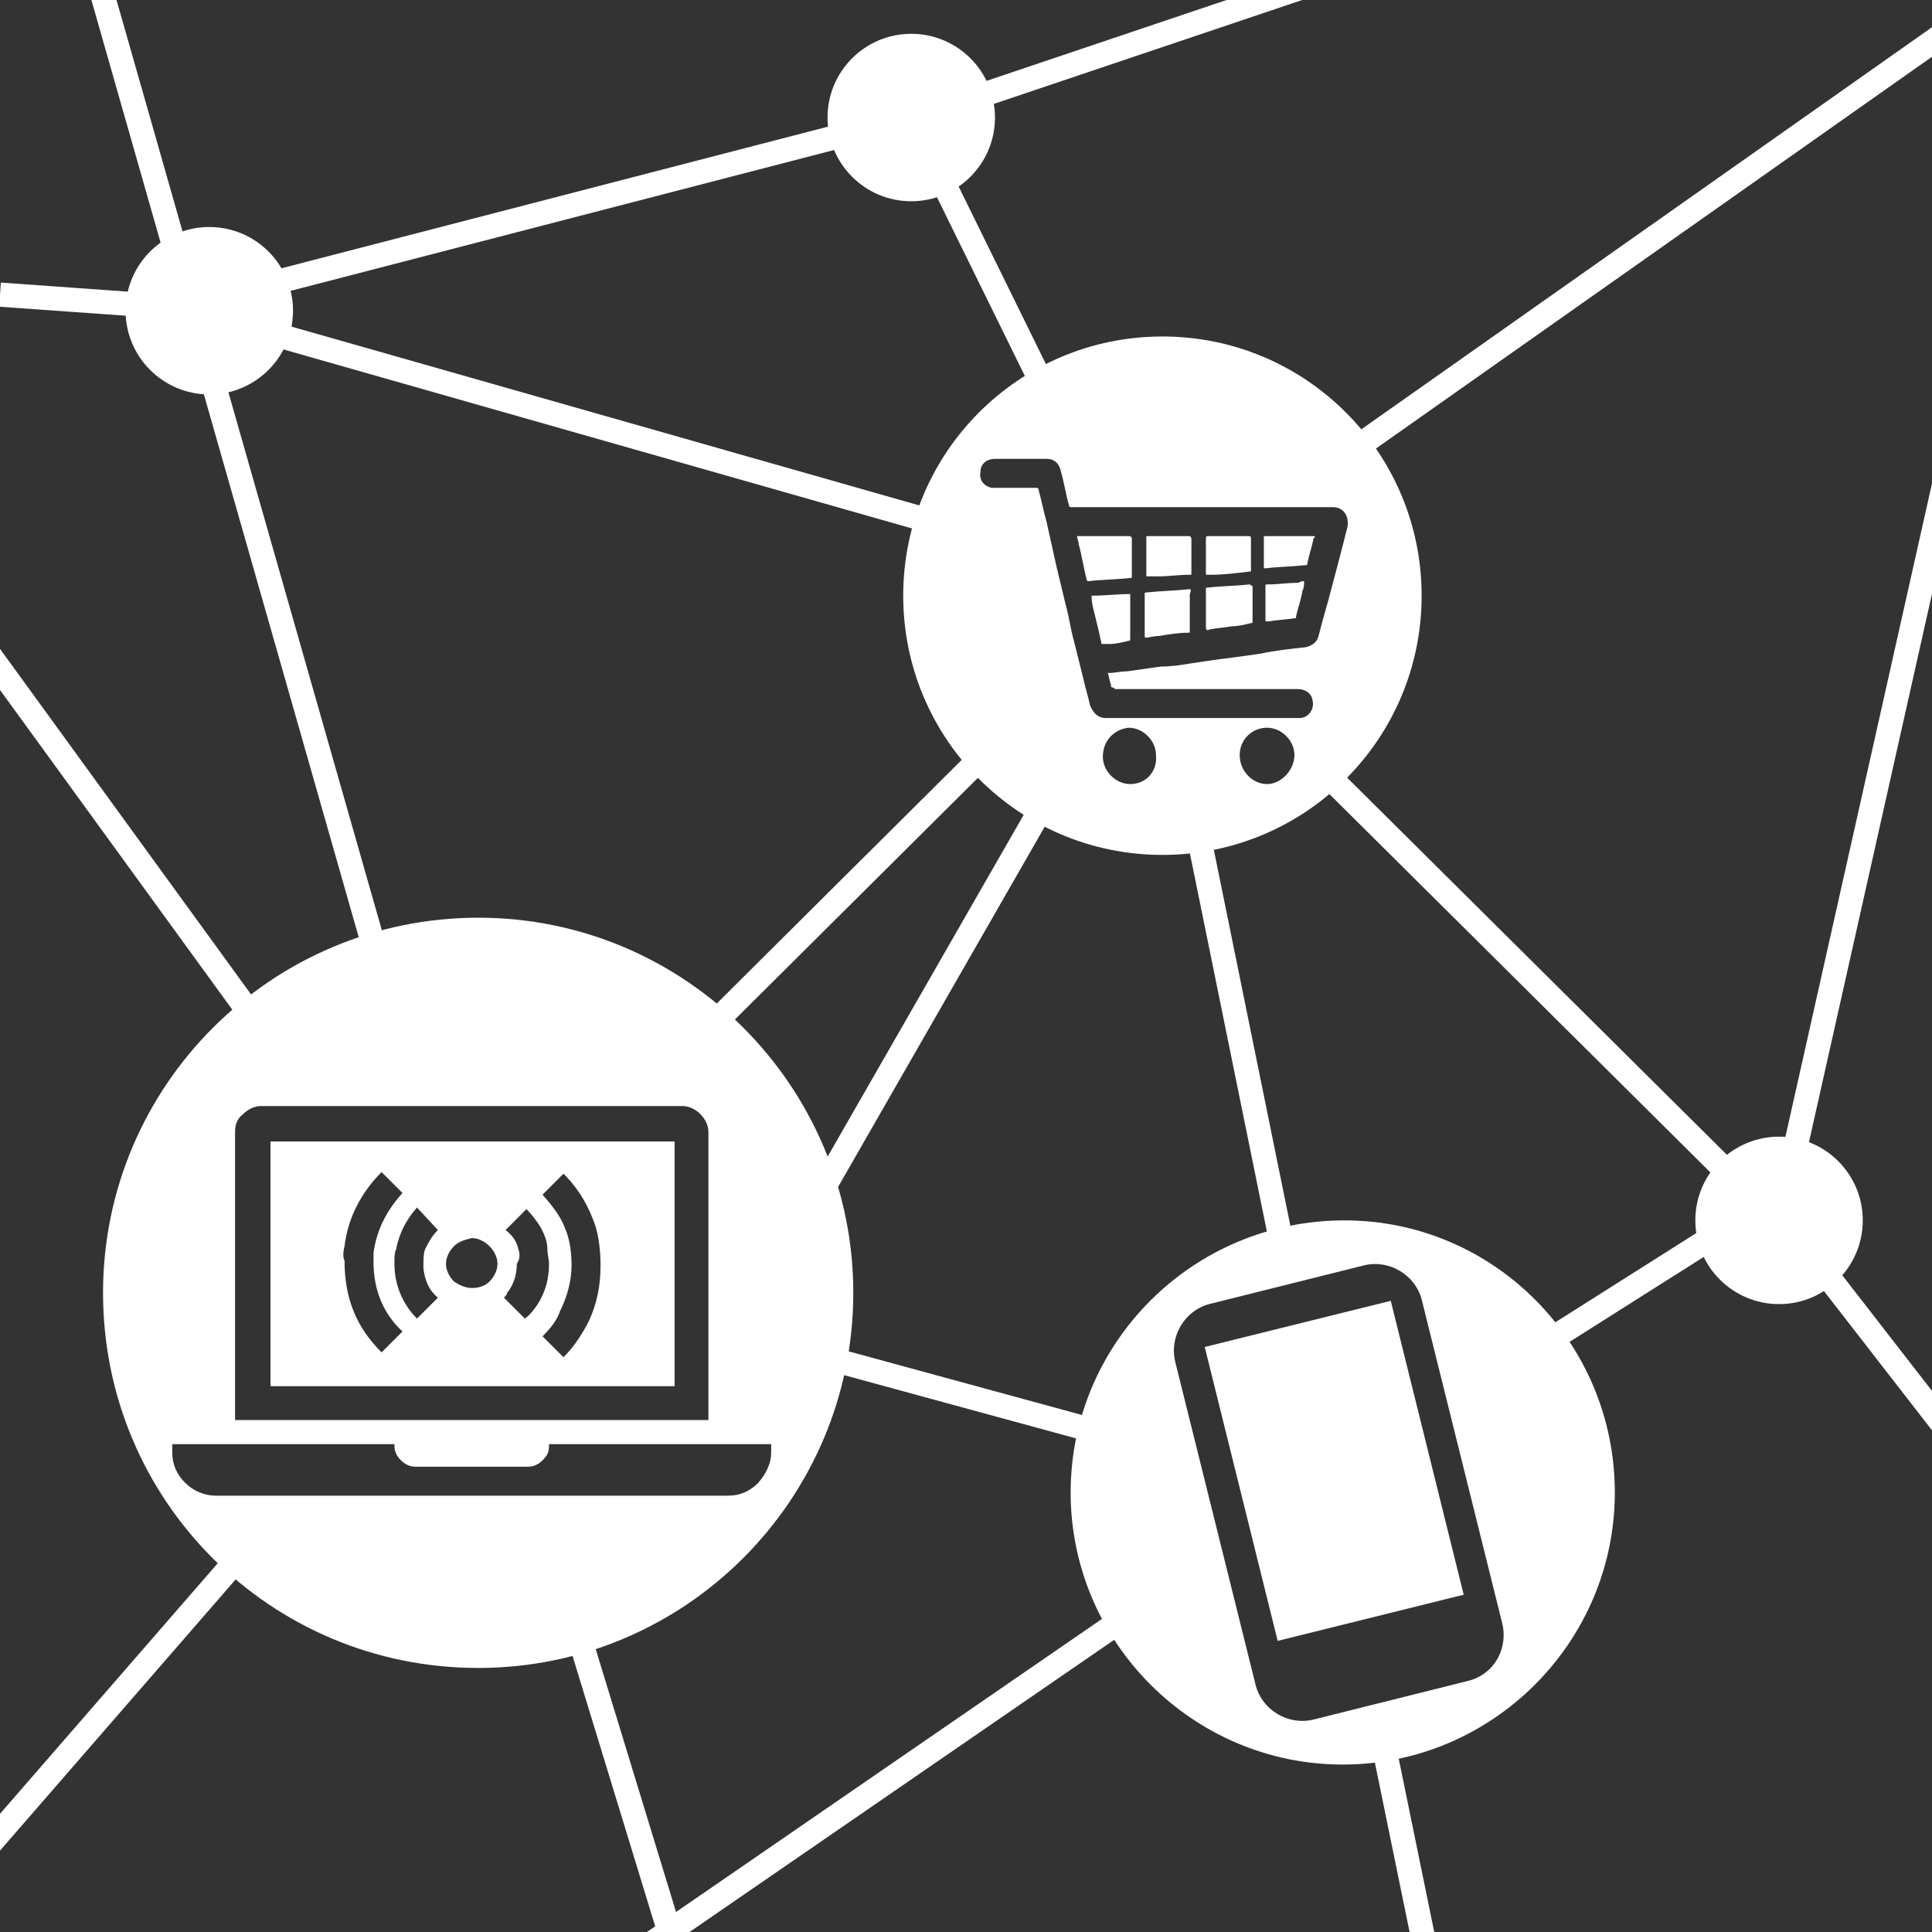 <?xml version="1.0" encoding="utf-8"?>
<!-- Generator: Adobe Illustrator 27.1.0, SVG Export Plug-In . SVG Version: 6.00 Build 0)  -->
<svg version="1.1" id="Ebene_1" xmlns="http://www.w3.org/2000/svg" xmlns:xlink="http://www.w3.org/1999/xlink" x="0px" y="0px"
	 viewBox="0 0 120 120" style="enable-background:new 0 0 120 120;" xml:space="preserve">
<rect x="0" y="0" width="120" height="120" fill="#333333" stroke="none"/>
<style type="text/css">
	.st0{fill:none;}
	.st1{clip-path:url(#SVGID_00000172407676864943463910000011472019470089817990_);}
	.st2{fill:none;stroke:#FFFFFF;stroke-width:1.5;stroke-miterlimit:10;}
	.st3{fill:#FFFFFF;}
</style>
<g id="Hintergrundform">
	<rect x="0" y="0" class="st0" width="120" height="120"/>
</g>
<g id="E-Business">
	<g id="E-Business-2">
		<g>
			<g>
				<defs>
					<rect id="SVGID_1_" x="0" y="0" width="120" height="120"/>
				</defs>
				<clipPath id="SVGID_00000114050725798916296530000017315823180635729575_">
					<use xlink:href="#SVGID_1_"  style="overflow:visible;"/>
				</clipPath>
				<g style="clip-path:url(#SVGID_00000114050725798916296530000017315823180635729575_);">
					<path class="st2" d="M65.3,25L56.6,7.3L13,18.6 M110.5,75.8l17.7-78.9 M81.7,47.4l28.7,28.5 M43.5,64.4l18-17.9 M58.6,32.6
						L11.2,19.1L0,18.3 M50.4,75.1l14.8-25.8 M-1.8,39.1L16,63.6 M14.6,97l-25.2,29 M6.2-0.9l17.2,60.3 M85.9,108.2l7.5,36.6
						 M74,49.7l5.7,28 M82.4,29.1l45.7-32.2 M96,83.4l13.9-8.8l25.3,32.6 M16.8,137l52.9-36.4 M35.2,99.1l14.3,46.8 M53.9,8.3
						L90.7-4.1 M47.9,83.4l23.1,6.3"/>
				</g>
			</g>
			<circle class="st3" cx="110.5" cy="75.8" r="5.2"/>
			<circle class="st3" cx="56.6" cy="7.3" r="5.2"/>
			<g>
				<path class="st3" d="M73.8,36.6c-0.9,0.1-1.7,0.1-2.6,0.2c-0.1,0-0.1,0-0.1,0.1v1.3l0,0v1.3c0,0.1,0,0.1,0.1,0.1
					c0.2,0,0.5-0.1,0.8-0.1c0.6-0.1,1.2-0.2,1.8-0.2c0.1,0,0.1,0,0.1-0.1v-2.3C74,36.6,74,36.6,73.8,36.6L73.8,36.6z"/>
				<path class="st3" d="M73.9,33.3h-1.3c-0.4,0-0.9,0-1.3,0c-0.1,0-0.1,0-0.1,0.1v2.3c0,0.1,0,0.1,0.1,0.1c0.2,0,0.4,0,0.6,0
					c0.7,0,1.3-0.1,2-0.1c0.1,0,0.1,0,0.1-0.1v-2.1C74,33.4,74,33.4,73.9,33.3L73.9,33.3z"/>
				<path class="st3" d="M67.8,37C67.7,37,67.7,37,67.8,37c0,0.6,0.2,1.1,0.3,1.6c0.1,0.4,0.2,0.8,0.3,1.3c0,0.1,0,0.1,0.1,0.1
					c0.1,0,0.3,0,0.4,0c0.4,0,0.8-0.1,1.2-0.2c0.1,0,0.1,0,0.1-0.2v-2.7h-0.1C69.4,36.9,68.6,37,67.8,37L67.8,37z"/>
				<path class="st3" d="M77.6,36.3c-0.9,0.1-1.8,0.1-2.6,0.2c-0.1,0-0.1,0-0.1,0.1v1.2l0,0V39c0,0.1,0.1,0.2,0.2,0.1
					c0.5-0.1,0.9-0.1,1.4-0.2c0.4,0,0.8-0.1,1.2-0.2c0.1,0,0.1,0,0.1-0.1v-2.2C77.7,36.4,77.7,36.3,77.6,36.3L77.6,36.3z"/>
				<path class="st3" d="M70.2,33.3h-3.3c0,0.2,0.1,0.3,0.1,0.5c0.2,0.7,0.3,1.5,0.5,2.2c0,0.1,0.1,0.1,0.1,0.1
					c0.8-0.1,1.7-0.1,2.6-0.2c0.1,0,0.1,0,0.1-0.1v-2.4C70.3,33.4,70.2,33.3,70.2,33.3L70.2,33.3z"/>
				<path class="st3" d="M77.6,33.3H75c-0.1,0-0.1,0.1-0.1,0.2v2.1c0,0.1,0,0.1,0.1,0.1c0.1,0,0.2,0,0.2,0c0.8,0,1.6-0.1,2.4-0.2
					c0.1,0,0.1,0,0.1-0.1v-1.9C77.7,33.4,77.7,33.3,77.6,33.3L77.6,33.3z"/>
				<path class="st3" d="M80.6,36.2c-0.6,0-1.2,0.1-1.9,0.1c-0.1,0-0.1,0-0.1,0.1v2.1c0,0.1,0,0.1,0.1,0.1c0,0,0.1,0,0.1,0
					c0.5-0.1,1-0.1,1.6-0.2c0.1,0,0.1,0,0.1-0.1c0.1-0.5,0.3-1,0.4-1.6c0.1-0.2,0.1-0.4,0.1-0.6h-0.1C80.8,36.1,80.7,36.2,80.6,36.2
					L80.6,36.2z"/>
				<path class="st3" d="M72.2,20.9c-8.9,0-16.1,7.2-16.1,16.1s7.2,16.1,16.1,16.1S88.3,45.9,88.3,37S81.1,20.9,72.2,20.9z
					 M70.2,48.7c-0.9,0-1.7-0.8-1.7-1.7c0-1,0.7-1.7,1.6-1.8c0.9,0,1.7,0.8,1.7,1.7C71.9,47.9,71.2,48.7,70.2,48.7L70.2,48.7z
					 M78.7,48.7c-0.9,0-1.7-0.8-1.7-1.8c0-1,0.8-1.7,1.7-1.7l0,0l0,0l0,0c0.9,0,1.7,0.8,1.7,1.7S79.6,48.7,78.7,48.7L78.7,48.7z
					 M82.5,37.3c-0.2,0.7-0.4,1.4-0.6,2.2c-0.1,0.4-0.4,0.6-0.8,0.7c-0.9,0.1-1.9,0.2-2.8,0.4c-0.7,0.1-1.4,0.2-2.2,0.3
					s-1.4,0.2-2.1,0.3c-0.6,0.1-1.2,0.2-1.9,0.2c-0.7,0.1-1.4,0.2-2.1,0.3c-0.4,0-0.8,0.1-1.1,0.1c0,0-0.1,0-0.1,0v0
					c0.1,0.2,0.1,0.5,0.2,0.7c0,0.1,0,0.2,0.1,0.2s0.1,0.1,0.2,0.1h3.2c2.7,0,5.4,0,8.1,0c0.4,0,0.8,0.2,0.9,0.6
					c0.2,0.6-0.2,1.2-0.8,1.2h-2.8c-1.5,0-3.1,0-4.6,0s-3,0-4.6,0c-0.5,0-0.8-0.3-1-0.8c-0.1-0.5-0.3-1.1-0.4-1.6
					c-0.2-0.8-0.4-1.6-0.6-2.4c-0.2-0.7-0.3-1.5-0.5-2.2c-0.2-0.8-0.4-1.7-0.6-2.5c-0.2-0.9-0.4-1.8-0.6-2.7c-0.2-0.7-0.3-1.3-0.5-2
					c0-0.1-0.1-0.1-0.1-0.1h-2.1c-0.2,0-0.4,0-0.7,0c-0.5-0.1-0.8-0.5-0.7-1c0-0.5,0.4-0.8,0.9-0.8H65c0.5,0,0.8,0.3,0.9,0.8
					c0.2,0.7,0.3,1.4,0.5,2.1c0,0.1,0.1,0.1,0.1,0.1h7.6c2.9,0,5.8,0,8.7,0c0.6,0,1,0.5,0.9,1.2C83.3,34.3,82.9,35.8,82.5,37.3
					L82.5,37.3z"/>
				<path class="st3" d="M81.6,33.3h-1.5c-0.5,0-1,0-1.5,0c-0.1,0-0.1,0-0.1,0.1v1.8c0,0.1,0,0.1,0.1,0.1c0.8-0.1,1.6-0.1,2.5-0.2
					c0.1,0,0.1,0,0.1-0.1c0.1-0.5,0.3-1.1,0.4-1.6C81.7,33.4,81.7,33.3,81.6,33.3L81.6,33.3z"/>
			</g>
			<g>
				
					<rect x="76.9" y="81.9" transform="matrix(0.971 -0.241 0.241 0.971 -19.58 22.671)" class="st3" width="11.9" height="18.8"/>
				<path class="st3" d="M83.5,75.8c-9.4,0-17,7.6-17,16.9s7.6,16.9,16.9,16.9s16.9-7.6,16.9-16.9S92.8,75.8,83.5,75.8z M91.2,104.4
					l-9.6,2.4c-1.6,0.4-3.2-0.6-3.6-2.1l-5-20.1c-0.4-1.6,0.6-3.2,2.1-3.6l9.6-2.4c1.6-0.4,3.2,0.6,3.6,2.1l5,20.1
					C93.7,102.4,92.8,104,91.2,104.4z"/>
			</g>
			<circle class="st3" cx="13" cy="19.3" r="5.2"/>
			<g>
				<path class="st3" d="M16.8,86.1h25.1V70.9H16.8V86.1z M35,72.9c1,1,1.6,2.1,2,3.3l0,0c0.2,0.7,0.3,1.5,0.3,2.4
					c0,1.2-0.2,2.3-0.7,3.4c-0.4,0.8-0.9,1.6-1.6,2.3l-1.3-1.3c0.5-0.5,0.9-1,1.1-1.6c0.4-0.8,0.7-1.8,0.7-2.8
					c0-0.8-0.1-1.6-0.4-2.3c-0.3-0.8-0.8-1.4-1.4-2.1C33.7,74.2,35,72.9,35,72.9z M32.2,77.6c-0.1-0.5-0.4-0.9-0.8-1.2l1.3-1.3l0,0
					c0.3,0.3,0.6,0.7,0.8,1c0.3,0.5,0.5,1,0.5,1.5c0,0.3,0.1,0.6,0.1,0.9c0,0.9-0.2,1.7-0.7,2.5c-0.2,0.3-0.5,0.7-0.8,0.9l-1.3-1.3
					c0.1-0.1,0.2-0.2,0.2-0.3c0.4-0.5,0.6-1.1,0.6-1.8C32.3,78.2,32.3,77.9,32.2,77.6z M28.2,77.4c0.3-0.3,0.7-0.4,1.1-0.5
					c0.4,0,0.8,0.2,1.1,0.5c0.3,0.3,0.5,0.7,0.5,1.1c0,0.4-0.2,0.8-0.5,1.1c-0.3,0.3-0.7,0.4-1.1,0.4s-0.8-0.2-1.1-0.4
					c-0.3-0.3-0.5-0.7-0.5-1.1S27.9,77.7,28.2,77.4z M27.2,76.4c-0.4,0.4-0.6,0.8-0.8,1.2c-0.1,0.3-0.1,0.6-0.1,0.9l0,0
					c0,0.1,0,0.2,0,0.3c0.1,0.7,0.3,1.3,0.9,1.8l-1.3,1.3c-0.9-0.9-1.4-2.1-1.4-3.4v-0.2c0-0.2,0-0.5,0.1-0.7c0.2-1,0.6-1.8,1.3-2.6
					L27.2,76.4L27.2,76.4z M21.4,77.4c0.2-1.7,1-3.3,2.3-4.6l1.3,1.3c-1,1.1-1.6,2.3-1.8,3.7c0,0.2,0,0.4,0,0.6l0,0
					c0,1.7,0.6,3.2,1.8,4.3l-1.3,1.3c-1.6-1.6-2.3-3.4-2.3-5.7C21.3,78.1,21.3,77.8,21.4,77.4L21.4,77.4z"/>
				<path class="st3" d="M29.7,57C16.9,57,6.4,67.4,6.4,80.3s10.4,23.3,23.3,23.3S53,93.1,53,80.3S42.6,57,29.7,57z M14.6,70.3
					c0-0.4,0.1-0.8,0.5-1.1c0.3-0.3,0.7-0.5,1.1-0.5h26.2c0.4,0,0.8,0.2,1.1,0.5c0.3,0.3,0.5,0.7,0.5,1.1v17.9H14.6L14.6,70.3
					L14.6,70.3z M47.1,92.1c-0.5,0.5-1.1,0.8-1.9,0.8H13.4c-0.7,0-1.4-0.3-1.9-0.8c-0.5-0.5-0.8-1.1-0.8-1.9v-0.5h13.8v0.1
					c0,0.3,0.1,0.6,0.4,0.9c0.2,0.2,0.5,0.4,0.9,0.4h7c0.3,0,0.6-0.1,0.9-0.4s0.4-0.5,0.4-0.9v-0.1h13.8v0.5
					C47.9,90.9,47.6,91.5,47.1,92.1L47.1,92.1z"/>
			</g>
		</g>
	</g>
</g>
</svg>
